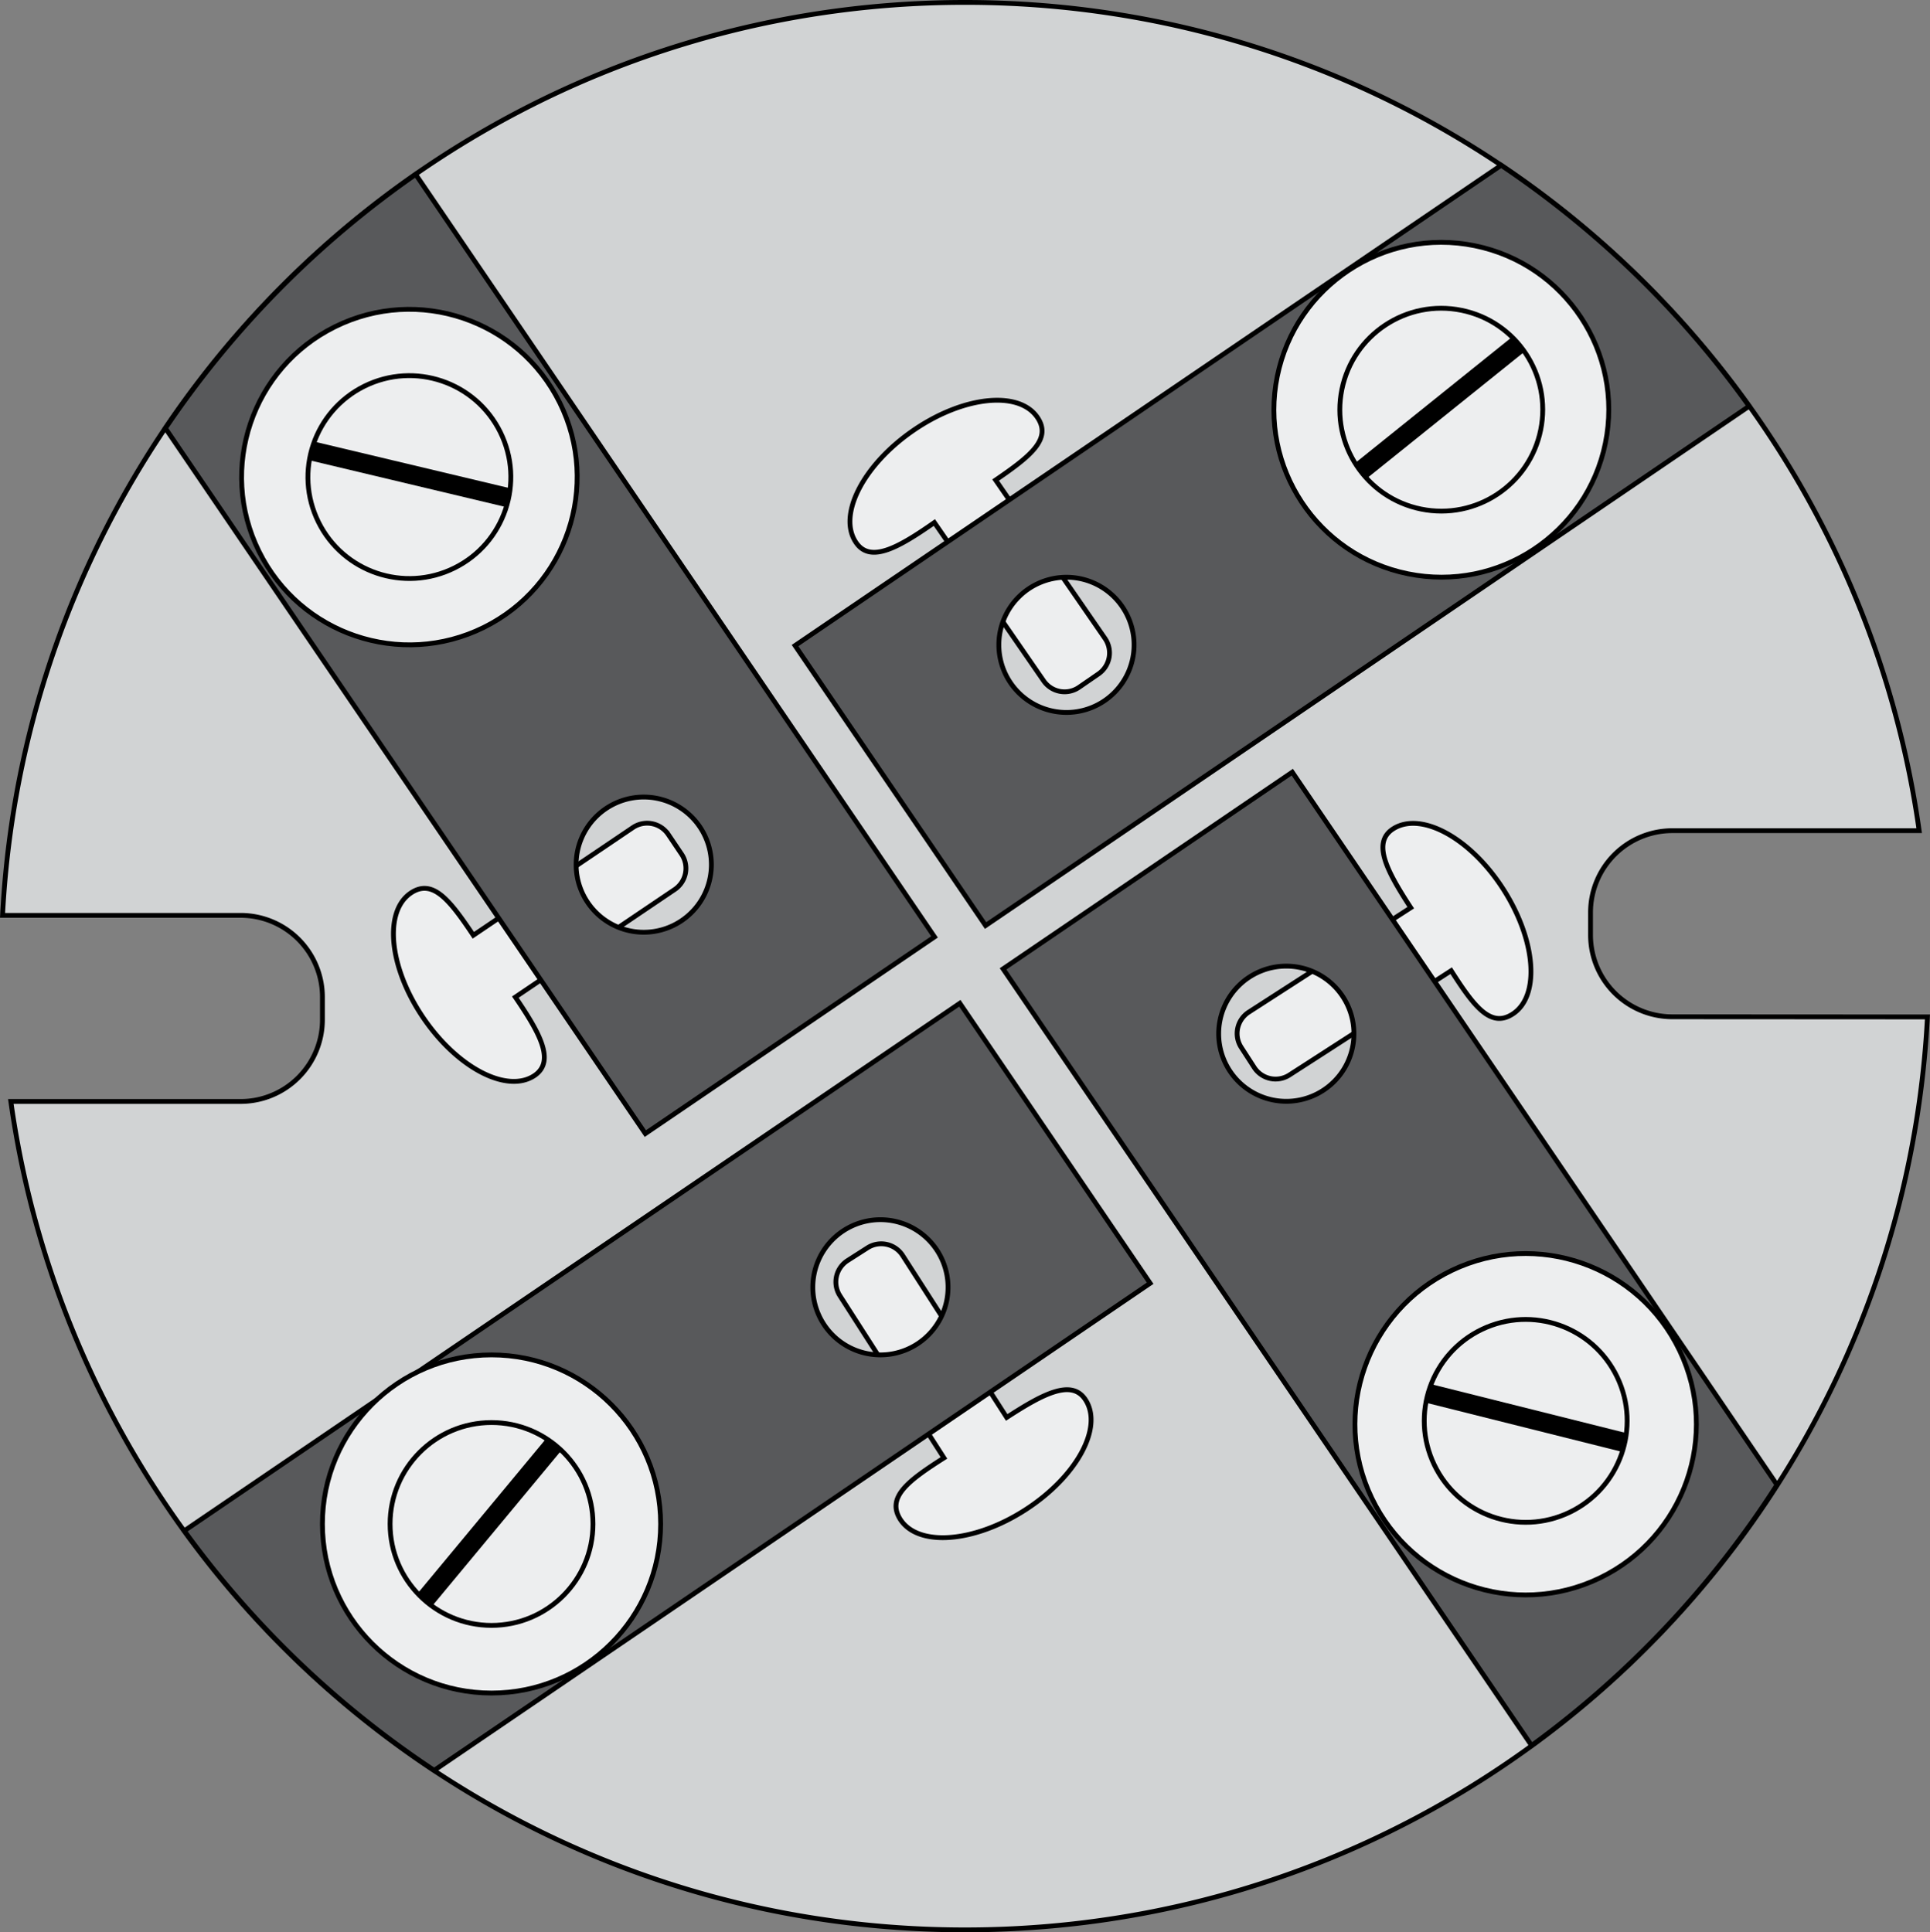 <svg xmlns="http://www.w3.org/2000/svg" viewBox="0 0 401.05 401.56"><rect x="0" y="0" width="401.05" height="401.56" fill="#808080" stroke="none"/><defs><style>.cls-1{fill:#d1d3d4;}.cls-1,.cls-2,.cls-3,.cls-4{stroke:#000;stroke-miterlimit:10;}.cls-2{fill:#edeeef;}.cls-3{fill:#58595b;}.cls-4{fill:none;stroke-width:4px;}</style></defs><title>bloco1</title><g id="Camada_2" data-name="Camada 2"><g id="Bloco_1" data-name="Bloco 1"><path class="cls-1" d="M347.51,211.32a17,17,0,0,1-17-17v-4.68a17,17,0,0,1,17-17H398.8C385.13,75.37,301.59.5,200.53.5,93.45.5,6,84.53.53,190.24H50a17,17,0,0,1,17,17v4.68a17,17,0,0,1-17,17H2.25c13.67,97.3,97.21,172.17,198.27,172.17,107.07,0,194.52-84,200-189.74Z"/><path class="cls-2" d="M224.21,142.85l4.08-2.81a5.29,5.29,0,0,0,1.34-7.33L206.89,99.77c7.24-4.95,11.77-8.56,8.65-13.07-3.91-5.64-15.5-4.36-25.89,2.85S174,107.17,177.91,112.8c3,4.35,8.94.91,16.25-4.2l22.71,32.9A5.29,5.29,0,0,0,224.21,142.85Z"/><path class="cls-3" d="M311.94,34.35,165.21,134.17l39.59,58.19L363.47,84.42A201.31,201.31,0,0,0,311.94,34.35ZM221.61,148.07A14.05,14.05,0,1,1,235.66,134,14.05,14.05,0,0,1,221.61,148.07Z"/><path class="cls-2" d="M257.94,217.7l2.69,4.16a5.29,5.29,0,0,0,7.29,1.57l33.63-21.69c4.72,7.39,8.19,12,12.79,9,5.75-3.73,4.84-15.36-2-26s-17.12-16.19-22.88-12.46c-4.44,2.88-1.18,8.9,3.69,16.37l-33.6,21.67A5.29,5.29,0,0,0,257.94,217.7Z"/><path class="cls-2" d="M141.62,177.51l-2.77-4.11a5.29,5.29,0,0,0-7.32-1.42l-33.17,22.4c-4.87-7.29-8.44-11.86-13-8.78-5.67,3.85-4.52,15.46,2.59,25.92s17.46,15.82,23.14,12c4.38-3,1-8.93-4-16.29l33.13-22.38A5.29,5.29,0,0,0,141.62,177.51Z"/><path class="cls-3" d="M86.38,36.25A201.31,201.31,0,0,0,34.37,89L134.1,235.6l60.09-40.88Zm47.39,157.5a14.05,14.05,0,1,1,14.05-14.05A14.05,14.05,0,0,1,133.77,193.75Z"/><path class="cls-3" d="M268.53,160.48l-60.09,40.88L318.26,362.78a201.32,201.32,0,0,0,51-54.18Zm-1.24,68.41a14.05,14.05,0,1,1,14.05-14.05A14.05,14.05,0,0,1,267.29,228.89Z"/><path class="cls-2" d="M180.26,259.34,176.1,262a5.29,5.29,0,0,0-1.58,7.28L196.15,303c-7.4,4.71-12,8.17-9.07,12.78,3.72,5.76,15.35,4.87,26-2s16.22-17.09,12.49-22.85c-2.87-4.44-8.9-1.2-16.38,3.66l-21.61-33.64A5.29,5.29,0,0,0,180.26,259.34Z"/><path class="cls-3" d="M199.45,208.51,38.29,318.15a201.31,201.31,0,0,0,51.94,49.79L239,266.7ZM183,281.59A14.05,14.05,0,1,1,197,267.54,14.05,14.05,0,0,1,183,281.59Z"/><circle class="cls-2" cx="102.14" cy="316.73" r="35.14"/><circle class="cls-2" cx="102.14" cy="316.73" r="21.08"/><line class="cls-4" x1="115.13" y1="300.14" x2="88.23" y2="332.55"/><circle class="cls-2" cx="299.53" cy="85.18" r="34.79" transform="translate(156.27 361.67) rotate(-78.49)"/><circle class="cls-2" cx="299.52" cy="85.16" r="21.08" transform="translate(156.28 361.65) rotate(-78.49)"/><line class="cls-4" x1="315.56" y1="71.51" x2="282.73" y2="97.89"/><circle class="cls-2" cx="85.07" cy="99.16" r="34.86" transform="translate(-35.13 47.95) rotate(-26.3)"/><circle class="cls-2" cx="85.07" cy="99.16" r="21.08" transform="translate(-35.13 47.95) rotate(-26.3)"/><line class="cls-4" x1="105.69" y1="103.46" x2="64.72" y2="93.7"/><circle class="cls-2" cx="317.04" cy="295.98" r="35.47" transform="translate(-96.8 166.14) rotate(-25.61)"/><circle class="cls-2" cx="317.04" cy="295.28" r="21.08" transform="translate(-96.49 166.07) rotate(-25.61)"/><line class="cls-4" x1="337.61" y1="299.82" x2="296.76" y2="289.58"/></g></g></svg>